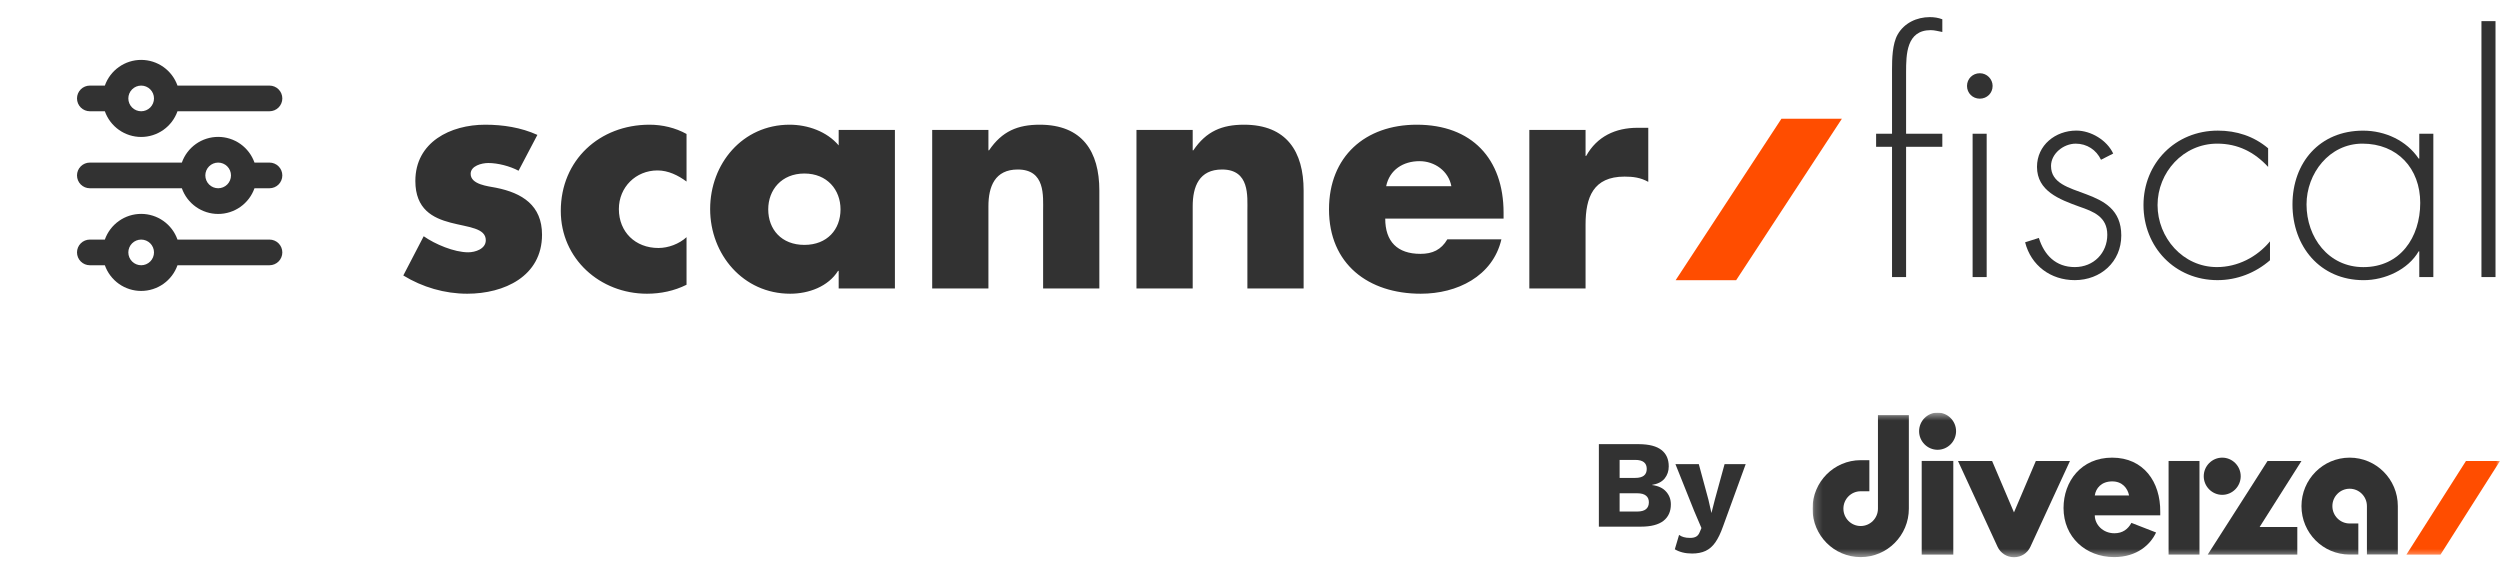 <svg width="312" height="70" viewBox="0 0 312 70" fill="none" xmlns="http://www.w3.org/2000/svg">
<path d="M17.618 10.682C17.193 10.682 16.786 10.85 16.485 11.151C16.185 11.451 16.016 11.858 16.016 12.283C16.016 12.708 16.185 13.115 16.485 13.416C16.786 13.716 17.193 13.885 17.618 13.885C18.043 13.885 18.45 13.716 18.75 13.416C19.05 13.115 19.219 12.708 19.219 12.283C19.219 11.858 19.05 11.451 18.75 11.151C18.45 10.85 18.043 10.682 17.618 10.682ZM13.085 10.682C13.416 9.744 14.03 8.932 14.842 8.358C15.653 7.783 16.623 7.475 17.618 7.475C18.612 7.475 19.582 7.783 20.394 8.358C21.206 8.932 21.819 9.744 22.15 10.682H33.633C34.057 10.682 34.465 10.85 34.765 11.151C35.065 11.451 35.234 11.858 35.234 12.283C35.234 12.708 35.065 13.115 34.765 13.416C34.465 13.716 34.057 13.885 33.633 13.885H22.15C21.819 14.822 21.206 15.634 20.394 16.209C19.582 16.783 18.612 17.092 17.618 17.092C16.623 17.092 15.653 16.783 14.842 16.209C14.03 15.634 13.416 14.822 13.085 13.885H11.212C10.787 13.885 10.38 13.716 10.079 13.416C9.779 13.115 9.61 12.708 9.61 12.283C9.61 11.858 9.779 11.451 10.079 11.151C10.38 10.85 10.787 10.682 11.212 10.682H13.085ZM27.227 20.291C26.802 20.291 26.395 20.459 26.094 20.76C25.794 21.06 25.625 21.467 25.625 21.892C25.625 22.317 25.794 22.724 26.094 23.025C26.395 23.325 26.802 23.494 27.227 23.494C27.651 23.494 28.059 23.325 28.359 23.025C28.66 22.724 28.828 22.317 28.828 21.892C28.828 21.467 28.66 21.06 28.359 20.76C28.059 20.459 27.651 20.291 27.227 20.291ZM22.695 20.291C23.025 19.353 23.639 18.541 24.451 17.966C25.262 17.392 26.232 17.084 27.227 17.084C28.221 17.084 29.191 17.392 30.003 17.966C30.814 18.541 31.428 19.353 31.759 20.291H33.633C34.057 20.291 34.465 20.459 34.765 20.76C35.065 21.06 35.234 21.467 35.234 21.892C35.234 22.317 35.065 22.724 34.765 23.025C34.465 23.325 34.057 23.494 33.633 23.494H31.759C31.428 24.431 30.814 25.243 30.003 25.818C29.191 26.392 28.221 26.701 27.227 26.701C26.232 26.701 25.262 26.392 24.451 25.818C23.639 25.243 23.025 24.431 22.695 23.494H11.212C10.787 23.494 10.38 23.325 10.079 23.025C9.779 22.724 9.61 22.317 9.61 21.892C9.61 21.467 9.779 21.06 10.079 20.76C10.38 20.459 10.787 20.291 11.212 20.291H22.695ZM17.618 29.9C17.193 29.9 16.786 30.068 16.485 30.369C16.185 30.669 16.016 31.076 16.016 31.501C16.016 31.926 16.185 32.333 16.485 32.633C16.786 32.934 17.193 33.103 17.618 33.103C18.043 33.103 18.45 32.934 18.75 32.633C19.05 32.333 19.219 31.926 19.219 31.501C19.219 31.076 19.05 30.669 18.75 30.369C18.45 30.068 18.043 29.9 17.618 29.9ZM13.085 29.9C13.416 28.962 14.03 28.15 14.842 27.576C15.653 27.001 16.623 26.693 17.618 26.693C18.612 26.693 19.582 27.001 20.394 27.576C21.206 28.15 21.819 28.962 22.15 29.9H33.633C34.057 29.9 34.465 30.068 34.765 30.369C35.065 30.669 35.234 31.076 35.234 31.501C35.234 31.926 35.065 32.333 34.765 32.633C34.465 32.934 34.057 33.103 33.633 33.103H22.15C21.819 34.04 21.206 34.852 20.394 35.427C19.582 36.001 18.612 36.309 17.618 36.309C16.623 36.309 15.653 36.001 14.842 35.427C14.03 34.852 13.416 34.04 13.085 33.103H11.212C10.787 33.103 10.38 32.934 10.079 32.633C9.779 32.333 9.61 31.926 9.61 31.501C9.61 31.076 9.779 30.669 10.079 30.369C10.38 30.068 10.787 29.9 11.212 29.9H13.085Z" fill="#323232"/>
<path d="M67.067 16.835L64.715 21.308C63.635 20.73 62.131 20.344 60.936 20.344C60.126 20.344 58.738 20.692 58.738 21.694C58.738 23.044 60.936 23.236 61.9 23.429C65.177 24.085 67.645 25.627 67.645 29.291C67.645 34.496 62.902 36.656 58.314 36.656C55.499 36.656 52.722 35.846 50.332 34.38L52.877 29.483C54.303 30.486 56.694 31.488 58.429 31.488C59.316 31.488 60.627 31.064 60.627 29.985C60.627 28.442 58.429 28.365 56.231 27.787C54.033 27.208 51.836 26.128 51.836 22.581C51.836 17.722 56.231 15.563 60.55 15.563C62.787 15.563 65.023 15.91 67.067 16.835ZM85.68 16.72V22.658C84.639 21.887 83.405 21.27 82.055 21.27C79.356 21.27 77.235 23.352 77.235 26.09C77.235 28.943 79.279 30.949 82.171 30.949C83.405 30.949 84.754 30.447 85.68 29.599V35.537C84.137 36.309 82.441 36.656 80.744 36.656C74.883 36.656 69.986 32.298 69.986 26.321C69.986 19.959 74.844 15.563 81.053 15.563C82.672 15.563 84.292 15.948 85.68 16.72ZM100.387 21.655C97.533 21.655 95.875 23.699 95.875 26.128C95.875 28.635 97.533 30.563 100.387 30.563C103.24 30.563 104.898 28.635 104.898 26.128C104.898 23.699 103.24 21.655 100.387 21.655ZM111.685 16.218V36H104.667V33.802H104.59C103.356 35.769 100.927 36.656 98.613 36.656C92.752 36.656 88.626 31.758 88.626 26.09C88.626 20.422 92.675 15.563 98.536 15.563C100.811 15.563 103.202 16.411 104.667 18.146V16.218H111.685ZM123.355 16.218V18.763H123.432C125.052 16.373 127.018 15.563 129.756 15.563C135.077 15.563 137.198 18.918 137.198 23.776V36H130.18V26.36C130.18 24.47 130.489 21.154 127.018 21.154C124.165 21.154 123.355 23.275 123.355 25.743V36H116.337V16.218H123.355ZM148.849 16.218V18.763H148.926C150.545 16.373 152.512 15.563 155.25 15.563C160.571 15.563 162.692 18.918 162.692 23.776V36H155.674V26.36C155.674 24.47 155.982 21.154 152.512 21.154C149.658 21.154 148.849 23.275 148.849 25.743V36H141.831V16.218H148.849ZM172.993 23.236H181.129C180.782 21.347 179.047 20.113 177.157 20.113C175.113 20.113 173.417 21.193 172.993 23.236ZM187.646 26.553V27.285H172.877C172.877 30.139 174.381 31.681 177.273 31.681C178.777 31.681 179.856 31.18 180.628 29.869H187.376C186.836 32.182 185.448 33.879 183.635 34.997C181.823 36.116 179.586 36.656 177.311 36.656C170.756 36.656 165.859 32.954 165.859 26.128C165.859 19.535 170.371 15.563 176.81 15.563C183.674 15.563 187.646 19.805 187.646 26.553ZM197.878 16.218V19.457H197.955C199.304 17.028 201.618 15.948 204.356 15.948H205.705V22.697C204.741 22.157 203.816 22.041 202.736 22.041C198.842 22.041 197.878 24.625 197.878 28.018V36H190.86V16.218H197.878Z" fill="#323232"/>
<path d="M222.321 14.82L209.122 34.965H216.675L229.866 14.82H222.321Z" fill="#FF4D00"/>
<path d="M237.88 34.577H236.125V18.317H234.138V16.692H236.125V8.677C236.125 7.36 236.164 5.465 236.829 4.303C237.647 2.872 239.206 2.136 240.842 2.136C241.389 2.136 241.893 2.215 242.402 2.405V3.992C241.935 3.916 241.465 3.761 240.961 3.761C237.922 3.761 237.88 6.779 237.88 9.026V16.692H242.402V18.317H237.88V34.577ZM248.678 10.727C248.678 11.619 247.979 12.314 247.081 12.314C246.182 12.314 245.483 11.616 245.483 10.727C245.483 9.839 246.182 9.14 247.081 9.14C247.979 9.14 248.678 9.877 248.678 10.727ZM247.937 34.577H246.182V16.692H247.937V34.577Z" fill="#323232"/>
<path d="M262.206 19.942C261.621 18.704 260.451 17.929 259.049 17.929C257.527 17.929 255.968 19.167 255.968 20.716C255.968 25.014 264.736 22.922 264.736 29.387C264.736 32.679 262.164 34.961 258.93 34.961C255.929 34.961 253.472 33.142 252.734 30.238L254.45 29.695C255.111 31.825 256.556 33.332 258.934 33.332C261.311 33.332 262.99 31.551 262.99 29.304C262.99 27.056 261.273 26.399 259.48 25.781C257.026 24.888 254.217 23.844 254.217 20.826C254.217 18.115 256.518 16.297 259.129 16.297C260.96 16.297 262.947 17.497 263.727 19.163L262.206 19.938V19.942Z" fill="#323232"/>
<path d="M283.062 20.83C281.345 18.973 279.281 17.926 276.709 17.926C272.458 17.926 269.263 21.525 269.263 25.591C269.263 29.657 272.42 33.332 276.671 33.332C279.243 33.332 281.659 32.094 283.295 30.12V32.482C281.464 34.069 279.163 34.961 276.747 34.961C271.407 34.961 267.508 30.819 267.508 25.591C267.508 20.363 271.484 16.301 276.785 16.301C279.125 16.301 281.269 16.995 283.062 18.506V20.83Z" fill="#323232"/>
<path d="M303.681 34.577H301.926V31.365H301.85C300.523 33.651 297.641 34.965 294.988 34.965C289.53 34.965 286.101 30.743 286.101 25.519C286.101 20.295 289.491 16.305 294.912 16.305C297.679 16.305 300.328 17.542 301.85 19.79H301.926V16.692H303.681V34.577ZM287.855 25.515C287.855 29.619 290.585 33.336 294.95 33.336C299.548 33.336 302.045 29.619 302.045 25.321C302.045 21.024 299.201 17.926 294.831 17.926C290.699 17.926 287.855 21.642 287.855 25.515Z" fill="#323232"/>
<path d="M311.44 34.578H309.685V2.638H311.44V34.578Z" fill="#323232"/>
<path d="M199.539 65.726V55.43H204.546C205.815 55.441 206.751 55.685 207.354 56.163C207.958 56.631 208.259 57.313 208.259 58.207C208.259 58.789 208.088 59.294 207.744 59.72C207.401 60.136 206.876 60.401 206.169 60.516V60.531C206.959 60.635 207.547 60.911 207.932 61.358C208.327 61.795 208.524 62.325 208.524 62.949C208.524 63.833 208.212 64.52 207.588 65.009C206.964 65.487 206.028 65.726 204.78 65.726H199.539ZM202.128 63.839H204.328C204.817 63.839 205.181 63.74 205.42 63.542C205.659 63.345 205.779 63.059 205.779 62.684C205.779 62.32 205.659 62.045 205.42 61.857C205.181 61.66 204.817 61.561 204.328 61.561H202.128V63.839ZM202.128 59.642H204.078C205.035 59.642 205.514 59.268 205.514 58.519C205.514 57.77 205.035 57.396 204.078 57.396H202.128V59.642ZM217.862 57.926L215.023 65.726C214.732 66.548 214.415 67.203 214.072 67.692C213.728 68.181 213.323 68.534 212.855 68.753C212.387 68.971 211.825 69.08 211.17 69.08C210.733 69.08 210.333 69.033 209.969 68.94C209.605 68.846 209.288 68.716 209.017 68.55L209.548 66.756C209.735 66.891 209.932 66.985 210.14 67.037C210.348 67.099 210.614 67.13 210.936 67.13C211.238 67.13 211.482 67.078 211.669 66.974C211.867 66.87 212.023 66.673 212.137 66.381L212.34 65.898L211.435 63.776L209.095 57.926H212.012L213.214 62.372L213.588 64.026L214.025 62.31L215.226 57.926H217.862Z" fill="#323232"/>
<g clip-path="url(#clip0_3_2012)">
<mask id="mask0_3_2012" style="mask-type:luminance" maskUnits="userSpaceOnUse" x="226" y="51" width="86" height="19">
<path d="M312 51.491H226.2V69.527H312V51.491Z" fill="white"/>
</mask>
<g mask="url(#mask0_3_2012)">
<path d="M241.811 51.491C243.078 51.491 244.118 52.537 244.118 53.812C244.118 55.087 243.078 56.133 241.811 56.133C240.543 56.133 239.503 55.087 239.503 53.812C239.503 52.537 240.543 51.491 241.811 51.491ZM243.772 57.528V69.211H239.828V57.528H243.772Z" fill="#323232"/>
<path d="M269.078 66.453C268.395 67.935 266.727 69.526 263.845 69.526C260.292 69.526 257.529 67.02 257.529 63.402C257.529 60.078 259.729 57.114 263.596 57.114C267.518 57.114 269.641 60.143 269.598 63.881V64.317H261.429C261.429 65.45 262.426 66.551 263.878 66.551C264.918 66.551 265.579 66.028 266.001 65.254L269.078 66.453ZM261.429 61.832H265.709C265.524 60.917 264.853 60.078 263.607 60.078C262.242 60.078 261.559 60.939 261.429 61.832Z" fill="#323232"/>
<path d="M232.213 69.527C228.887 69.527 226.2 66.824 226.2 63.478C226.2 60.144 228.887 57.43 232.213 57.43H233.296V61.31H232.213C231.021 61.31 230.057 62.28 230.057 63.478C230.057 64.677 231.021 65.647 232.213 65.647C233.404 65.647 234.368 64.677 234.368 63.478V57.844V51.807H238.225V63.478C238.225 66.824 235.527 69.527 232.213 69.527Z" fill="#323232"/>
<path d="M254.074 57.529L251.344 63.947L248.614 57.529H244.357L249.297 68.241C249.665 69.026 250.445 69.538 251.312 69.538C251.323 69.538 251.333 69.538 251.344 69.538C251.355 69.538 251.366 69.538 251.377 69.538C252.243 69.538 253.023 69.037 253.392 68.241L258.332 57.529H254.074Z" fill="#323232"/>
<path d="M293.237 57.114C289.921 57.114 287.224 59.816 287.224 63.162C287.224 66.507 289.911 69.21 293.237 69.21H294.32V65.331H293.237C292.045 65.331 291.081 64.361 291.081 63.162C291.081 61.963 292.045 60.993 293.237 60.993C294.428 60.993 295.392 61.963 295.392 63.162V68.796V69.199H299.249V63.151C299.249 59.827 296.562 57.114 293.237 57.114Z" fill="#323232"/>
<path d="M287.224 57.529H282.988L280.8 60.962L275.524 69.211H286.704V65.767H282.002L287.224 57.529Z" fill="#323232"/>
<path d="M307.753 57.529L300.322 69.211H304.579L312 57.529H307.753Z" fill="#FF4D00"/>
<path d="M274.495 57.529H270.639V69.211H274.495V57.529Z" fill="#323232"/>
<path d="M277.334 57.114C278.601 57.114 279.641 58.16 279.641 59.435C279.641 60.71 278.601 61.756 277.334 61.756C276.066 61.756 275.026 60.71 275.026 59.435C275.026 58.16 276.066 57.114 277.334 57.114Z" fill="#323232"/>
</g>
</g>
<defs>
<clipPath id="clip0_3_2012">
<rect width="85.8" height="18.471" fill="white" transform="translate(226.2 51.491)"/>
</clipPath>
</defs>
</svg>
